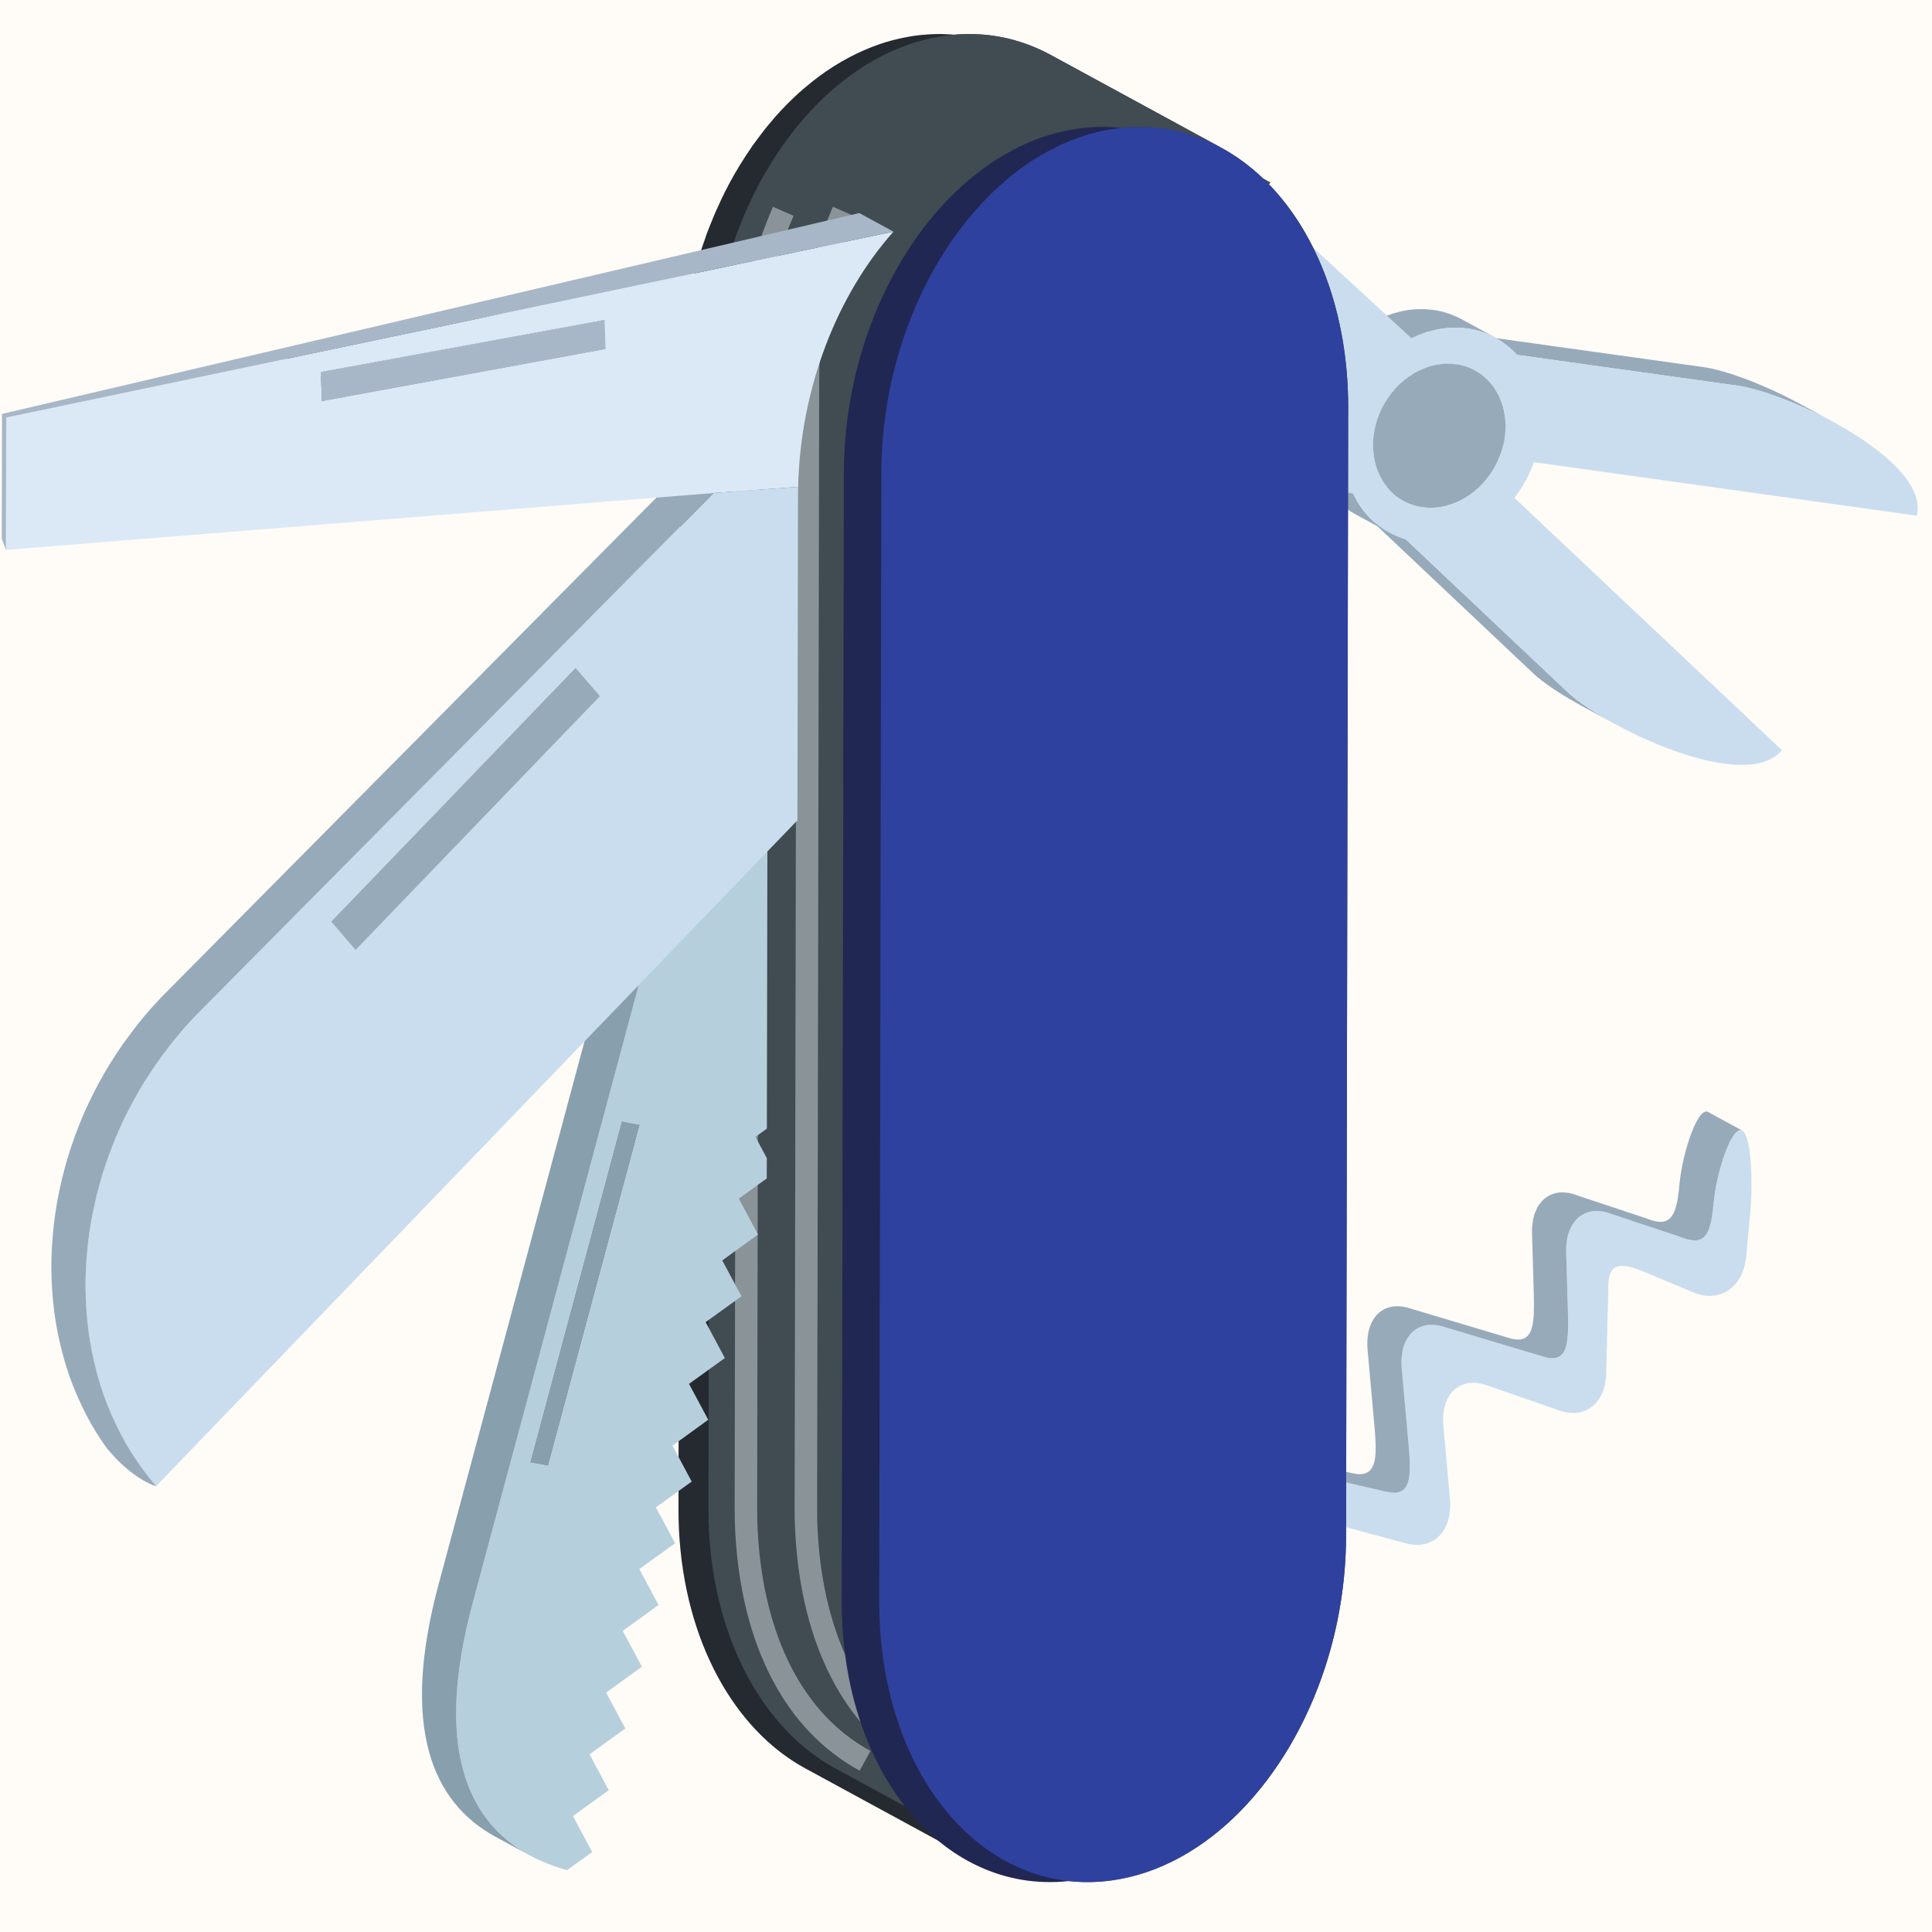 <svg xmlns="http://www.w3.org/2000/svg" xmlns:xlink="http://www.w3.org/1999/xlink" width="400" zoomAndPan="magnify" viewBox="0 0 300 300" height="400" preserveAspectRatio="xMidYMid meet" version="1.0"><defs><clipPath id="id1"><path d="M 110 5.25 L 210 5.25 L 210 293 L 110 293 Z M 110 5.25 " clip-rule="nonzero"/></clipPath><clipPath id="id2"><path d="M 105 5.25 L 193 5.25 L 193 290 L 105 290 Z M 105 5.25 " clip-rule="nonzero"/></clipPath><clipPath id="id3"><path d="M 110 5.25 L 198 5.25 L 198 290 L 110 290 Z M 110 5.25 " clip-rule="nonzero"/></clipPath></defs><rect x="-30" width="360" fill="rgb(100%, 98.43%, 96.469%)" y="-30" height="360" fill-opacity="1"/><rect x="-30" width="360" fill="rgb(100%, 100%, 100%)" y="-30" height="360" fill-opacity="1"/><rect x="-30" width="360" fill="rgb(100%, 98.43%, 96.469%)" y="-30" height="360" fill-opacity="1"/><path fill="rgb(59.219%, 66.669%, 72.939%)" d="M 223.492 56.562 C 224.352 56.441 225.219 56.438 226.09 56.562 C 231.586 57.32 234.875 62.91 233.438 69.043 C 232.23 74.211 228.055 78.105 223.48 78.746 C 222.629 78.867 221.758 78.875 220.887 78.754 C 215.391 77.988 212.105 72.395 213.543 66.258 C 214.754 61.102 218.93 57.203 223.492 56.562 " fill-opacity="1" fill-rule="nonzero"/><path fill="rgb(59.219%, 66.669%, 72.939%)" d="M 226.062 56.559 C 226.199 56.715 226.34 56.855 226.461 57.016 C 226.492 57.055 226.52 57.086 226.547 57.121 C 226.805 57.473 227.031 57.844 227.234 58.23 C 227.27 58.293 227.301 58.344 227.332 58.402 C 227.527 58.785 227.695 59.191 227.844 59.605 C 227.867 59.676 227.895 59.742 227.918 59.812 C 228.059 60.23 228.168 60.664 228.258 61.109 C 228.27 61.18 228.281 61.254 228.293 61.328 C 228.375 61.777 228.43 62.242 228.453 62.715 C 228.457 62.785 228.457 62.848 228.457 62.918 C 228.473 63.406 228.465 63.902 228.418 64.41 C 228.414 64.457 228.406 64.5 228.398 64.543 C 228.348 65.078 228.262 65.613 228.133 66.16 C 228.023 66.637 227.879 67.098 227.715 67.555 C 227.688 67.637 227.656 67.727 227.625 67.812 C 227.43 68.332 227.203 68.832 226.949 69.316 C 226.906 69.387 226.871 69.465 226.832 69.535 C 226.609 69.938 226.371 70.328 226.113 70.699 C 226.062 70.773 226.008 70.848 225.957 70.918 C 225.73 71.234 225.488 71.539 225.234 71.832 C 225.191 71.883 225.156 71.934 225.113 71.98 C 224.82 72.309 224.512 72.613 224.195 72.906 C 224.129 72.965 224.066 73.02 224.004 73.074 C 223.648 73.387 223.285 73.684 222.902 73.949 C 222.809 74.012 222.715 74.074 222.625 74.133 C 222.465 74.242 222.301 74.344 222.137 74.441 C 222.023 74.504 221.91 74.57 221.797 74.629 C 221.637 74.719 221.48 74.801 221.32 74.883 C 221.234 74.922 221.141 74.961 221.047 75.008 C 220.629 75.199 220.195 75.367 219.758 75.504 C 219.703 75.52 219.641 75.531 219.586 75.551 C 219.121 75.684 218.652 75.797 218.18 75.859 C 217.32 75.98 216.453 75.988 215.586 75.867 C 215.582 75.867 215.582 75.867 215.582 75.867 C 213.539 73.5 212.668 69.98 213.543 66.258 C 213.656 65.781 213.801 65.316 213.965 64.859 C 213.988 64.781 214.016 64.703 214.043 64.625 C 214.238 64.102 214.473 63.598 214.73 63.109 C 214.766 63.035 214.801 62.965 214.84 62.895 C 215.062 62.488 215.301 62.094 215.562 61.723 C 215.609 61.652 215.66 61.586 215.711 61.52 C 215.941 61.199 216.184 60.887 216.445 60.59 C 216.484 60.539 216.52 60.492 216.562 60.445 C 216.852 60.121 217.156 59.816 217.477 59.523 C 217.543 59.461 217.609 59.402 217.68 59.344 C 218.031 59.035 218.391 58.742 218.77 58.48 C 218.871 58.41 218.973 58.344 219.078 58.277 C 219.23 58.176 219.379 58.074 219.535 57.984 C 219.652 57.914 219.77 57.852 219.891 57.789 C 220.043 57.703 220.195 57.625 220.352 57.547 C 220.445 57.5 220.539 57.457 220.633 57.414 C 221.051 57.227 221.48 57.055 221.918 56.922 C 221.973 56.902 222.027 56.891 222.086 56.875 C 222.547 56.738 223.02 56.629 223.492 56.562 C 224.34 56.445 225.203 56.441 226.062 56.559 Z M 272.621 60.504 C 272.734 60.535 272.848 60.562 272.965 60.602 C 273.457 60.742 273.965 60.898 274.496 61.074 C 274.59 61.105 274.691 61.141 274.785 61.172 C 275.254 61.332 275.734 61.508 276.227 61.688 C 276.359 61.734 276.492 61.785 276.629 61.836 C 277.195 62.051 277.777 62.281 278.363 62.527 C 278.484 62.574 278.605 62.629 278.727 62.68 C 279.234 62.895 279.75 63.121 280.273 63.355 C 280.41 63.418 280.555 63.48 280.691 63.547 C 281.277 63.812 281.863 64.094 282.453 64.387 C 283.172 64.738 283.891 65.113 284.602 65.496 C 284.652 65.527 284.699 65.551 284.75 65.574 C 284.746 65.57 284.738 65.566 284.73 65.562 C 284.738 65.566 284.746 65.57 284.754 65.574 L 279.445 62.688 C 278.688 62.277 277.922 61.883 277.152 61.504 C 277.105 61.477 277.055 61.449 277.012 61.426 C 276.469 61.16 275.926 60.91 275.387 60.66 C 275.246 60.598 275.109 60.531 274.973 60.473 C 274.449 60.234 273.934 60.012 273.422 59.797 C 273.301 59.742 273.18 59.691 273.062 59.645 C 272.469 59.398 271.895 59.164 271.324 58.949 C 271.188 58.898 271.055 58.852 270.922 58.801 C 270.43 58.621 269.953 58.449 269.48 58.289 C 269.383 58.258 269.289 58.219 269.195 58.188 C 268.664 58.012 268.148 57.855 267.66 57.711 C 267.543 57.68 267.434 57.652 267.316 57.617 C 267.148 57.57 266.977 57.52 266.816 57.48 C 266.613 57.422 266.426 57.387 266.23 57.34 C 266.09 57.305 265.941 57.27 265.805 57.238 C 265.359 57.141 264.938 57.062 264.555 57.008 L 230.301 52.227 C 233.434 55.691 234.586 60.645 233.754 65.562 C 233.738 65.281 233.715 65.008 233.68 64.73 C 233.676 64.688 233.672 64.641 233.668 64.598 C 233.625 64.273 233.562 63.965 233.492 63.656 C 233.473 63.562 233.441 63.465 233.418 63.371 C 233.363 63.16 233.305 62.953 233.238 62.75 C 233.203 62.641 233.168 62.531 233.125 62.426 C 233.055 62.23 232.98 62.043 232.902 61.859 C 232.859 61.762 232.816 61.664 232.77 61.562 C 232.664 61.348 232.559 61.137 232.441 60.93 C 232.414 60.883 232.395 60.832 232.363 60.785 C 232.359 60.781 232.355 60.773 232.352 60.77 C 232.062 60.277 231.727 59.816 231.355 59.391 C 231.344 59.379 231.34 59.367 231.332 59.359 C 231.293 59.316 231.25 59.281 231.215 59.242 C 231.051 59.062 230.875 58.891 230.695 58.723 C 230.621 58.656 230.555 58.594 230.477 58.527 C 230.285 58.363 230.086 58.207 229.875 58.055 C 229.836 58.027 229.801 57.996 229.762 57.969 C 229.754 57.965 229.746 57.961 229.738 57.957 C 229.746 57.961 229.754 57.965 229.762 57.969 C 229.75 57.961 229.738 57.953 229.719 57.945 C 229.496 57.793 229.262 57.648 229.023 57.516 L 223.723 54.629 C 223.617 54.574 223.512 54.52 223.41 54.469 C 223.355 54.445 223.297 54.426 223.246 54.398 C 223.098 54.328 222.953 54.27 222.805 54.207 C 222.695 54.168 222.59 54.125 222.484 54.09 C 222.332 54.035 222.18 53.988 222.02 53.945 C 221.941 53.922 221.871 53.891 221.789 53.871 C 221.758 53.863 221.727 53.859 221.695 53.852 C 221.398 53.781 221.098 53.715 220.789 53.676 C 219.918 53.551 219.047 53.555 218.188 53.676 C 217.73 53.738 217.281 53.848 216.836 53.977 C 217.016 53.844 217.199 53.699 217.387 53.578 C 217.508 53.5 217.629 53.422 217.75 53.348 C 218.223 53.051 218.703 52.773 219.188 52.535 C 219.449 52.402 219.719 52.289 219.988 52.176 C 220.156 52.105 220.316 52.027 220.488 51.961 C 220.715 51.871 220.949 51.793 221.18 51.715 C 221.336 51.66 221.492 51.602 221.652 51.551 C 221.914 51.473 222.184 51.402 222.445 51.336 C 222.574 51.305 222.699 51.266 222.828 51.238 C 223.219 51.152 223.617 51.074 224.016 51.023 C 224.426 50.965 224.836 50.926 225.25 50.906 C 225.375 50.898 225.5 50.898 225.625 50.895 C 225.918 50.887 226.207 50.887 226.5 50.898 C 226.633 50.902 226.77 50.906 226.906 50.918 C 227.207 50.938 227.508 50.969 227.801 51.008 C 227.914 51.023 228.023 51.035 228.133 51.051 C 228.531 51.117 228.926 51.195 229.32 51.293 C 229.391 51.312 229.465 51.34 229.535 51.359 C 229.84 51.445 230.145 51.535 230.445 51.645 C 230.57 51.688 230.699 51.742 230.824 51.789 C 231.07 51.887 231.316 51.992 231.551 52.105 C 231.777 52.211 232 52.309 232.215 52.43 C 232.207 52.426 232.199 52.422 232.191 52.418 C 232.199 52.422 232.207 52.426 232.219 52.43 L 226.91 49.543 C 226.758 49.461 226.605 49.379 226.453 49.309 C 226.391 49.277 226.32 49.25 226.258 49.223 C 226.008 49.109 225.766 49 225.512 48.898 C 225.387 48.855 225.27 48.805 225.145 48.758 C 224.832 48.648 224.52 48.551 224.195 48.461 C 224.145 48.449 224.098 48.43 224.051 48.414 C 224.039 48.414 224.031 48.414 224.023 48.41 C 223.629 48.309 223.23 48.23 222.824 48.164 C 222.719 48.145 222.613 48.137 222.508 48.121 C 222.207 48.086 221.906 48.055 221.602 48.035 C 221.465 48.023 221.332 48.02 221.195 48.012 C 220.906 48 220.613 48 220.32 48.008 C 220.195 48.012 220.07 48.012 219.945 48.023 C 219.535 48.043 219.121 48.078 218.707 48.133 C 218.312 48.191 217.918 48.266 217.523 48.355 C 217.398 48.383 217.277 48.418 217.156 48.449 C 216.887 48.516 216.617 48.586 216.344 48.668 C 216.195 48.715 216.043 48.77 215.891 48.824 C 215.656 48.902 215.418 48.984 215.18 49.078 C 215.012 49.145 214.852 49.215 214.688 49.289 C 214.52 49.359 214.352 49.426 214.184 49.504 C 214.082 49.547 213.984 49.598 213.887 49.648 C 213.398 49.891 212.922 50.164 212.445 50.461 C 212.324 50.539 212.203 50.613 212.086 50.695 C 211.957 50.773 211.832 50.852 211.707 50.934 C 211.379 51.164 211.051 51.406 210.73 51.66 C 210.699 51.684 210.668 51.715 210.637 51.742 C 210.379 51.953 210.117 52.168 209.859 52.398 C 209.766 52.48 209.676 52.586 209.582 52.68 C 209.289 52.953 209 53.25 208.715 53.555 C 208.578 53.695 208.434 53.824 208.301 53.973 C 208.152 54.141 208.008 54.312 207.863 54.484 C 207.539 54.879 207.234 55.281 206.945 55.691 C 206.941 55.699 206.938 55.703 206.934 55.707 C 206.676 56.078 206.438 56.449 206.207 56.828 C 206.137 56.945 206.07 57.062 206.004 57.184 C 205.898 57.367 205.785 57.547 205.684 57.734 C 205.645 57.812 205.613 57.887 205.574 57.965 C 205.465 58.172 205.359 58.383 205.262 58.594 C 205.156 58.812 205.051 59.039 204.957 59.262 C 204.859 59.473 204.773 59.688 204.691 59.902 C 204.641 60.039 204.574 60.172 204.527 60.309 C 204.492 60.402 204.461 60.504 204.43 60.602 C 204.371 60.766 204.316 60.93 204.266 61.098 C 204.184 61.359 204.102 61.621 204.027 61.891 C 203.984 62.047 203.941 62.207 203.902 62.363 C 203.832 62.652 203.77 62.941 203.715 63.227 C 203.684 63.363 203.652 63.5 203.629 63.637 C 203.551 64.062 203.488 64.488 203.445 64.91 C 203.109 68.008 203.562 71.074 204.797 73.734 C 205.52 75.301 206.52 76.719 207.789 77.922 C 208.609 78.684 209.496 79.324 210.434 79.836 C 211.574 80.457 212.723 81.078 213.867 81.703 L 238.078 104.555 C 239.539 105.93 242.07 107.66 245.121 109.34 C 245.254 109.418 245.375 109.488 245.508 109.562 C 247.277 110.523 249.047 111.484 250.816 112.445 C 247.59 110.695 244.906 108.875 243.387 107.441 L 218.309 83.77 L 213.566 81.195 C 213.41 81.059 213.246 80.945 213.094 80.801 C 211.824 79.602 210.824 78.18 210.098 76.621 C 209.195 74.68 208.715 72.516 208.648 70.277 C 209.445 72.281 210.84 73.918 212.66 74.91 L 213.109 75.156 C 213.387 75.309 213.707 75.48 214.027 75.656 L 217.965 77.797 C 217.98 77.805 217.996 77.816 218.012 77.824 C 218.016 77.824 218.023 77.824 218.023 77.828 C 218.098 77.867 218.18 77.906 218.254 77.949 L 218.277 77.957 C 218.598 78.117 218.938 78.25 219.281 78.363 C 219.363 78.391 219.441 78.414 219.523 78.438 C 219.648 78.477 219.766 78.52 219.898 78.559 C 220.219 78.641 220.551 78.707 220.887 78.754 C 221.105 78.781 221.32 78.805 221.539 78.816 C 221.512 78.809 221.488 78.801 221.465 78.789 C 221.488 78.801 221.512 78.809 221.539 78.816 C 221.684 78.828 221.828 78.82 221.973 78.824 C 222.09 78.824 222.207 78.832 222.32 78.828 C 222.707 78.824 223.098 78.801 223.48 78.746 C 223.961 78.68 224.438 78.57 224.906 78.434 C 225.055 78.391 225.199 78.328 225.348 78.277 C 225.664 78.168 225.98 78.051 226.289 77.918 C 226.352 77.887 226.414 77.871 226.473 77.844 C 226.707 77.73 226.934 77.613 227.164 77.484 C 227.207 77.461 227.25 77.438 227.297 77.414 C 227.594 77.246 227.879 77.066 228.152 76.875 C 228.199 76.848 228.234 76.809 228.273 76.777 C 228.324 76.742 228.379 76.719 228.43 76.684 C 228.418 76.684 228.406 76.684 228.395 76.688 C 228.406 76.684 228.418 76.684 228.43 76.684 C 228.75 76.445 229.062 76.184 229.363 75.918 C 229.375 75.906 229.391 75.895 229.406 75.883 C 229.461 75.836 229.504 75.785 229.551 75.734 C 229.816 75.492 230.074 75.234 230.312 74.965 C 230.359 74.918 230.41 74.879 230.453 74.828 C 230.504 74.766 230.551 74.699 230.605 74.633 C 230.809 74.395 231.008 74.145 231.195 73.883 C 231.25 73.809 231.316 73.742 231.371 73.664 C 231.395 73.629 231.414 73.59 231.441 73.551 C 231.703 73.168 231.957 72.766 232.18 72.352 C 232.184 72.336 232.191 72.328 232.195 72.316 C 232.219 72.285 232.23 72.25 232.246 72.219 C 232.484 71.766 232.695 71.293 232.883 70.805 C 232.91 70.734 232.945 70.672 232.969 70.602 C 232.992 70.551 233.004 70.496 233.023 70.441 C 233.168 70.027 233.301 69.598 233.406 69.16 L 238.191 71.766 C 240.309 65.852 239.449 59.367 235.602 55.109 L 269.859 59.891 C 270.242 59.949 270.664 60.027 271.113 60.125 C 271.242 60.156 271.391 60.191 271.535 60.223 C 271.887 60.309 272.242 60.395 272.621 60.504 " fill-opacity="1" fill-rule="nonzero"/><path fill="rgb(78.819%, 86.67%, 93.329%)" d="M 233.438 69.043 C 232.23 74.211 228.055 78.105 223.48 78.746 C 222.629 78.867 221.758 78.875 220.887 78.754 C 215.391 77.988 212.105 72.395 213.543 66.258 C 214.754 61.102 218.93 57.203 223.492 56.562 C 224.352 56.441 225.219 56.438 226.09 56.562 C 231.586 57.32 234.875 62.91 233.438 69.043 Z M 297.645 80.07 C 299.68 71.359 277.656 60.988 269.859 59.891 L 235.602 55.109 C 235.375 54.855 235.125 54.602 234.875 54.359 C 231.879 51.535 227.949 50.465 224.016 51.023 C 222.383 51.25 220.758 51.758 219.188 52.535 L 186.676 22.586 L 186.402 22.809 C 193.984 30.617 198.762 42.988 198.73 57.539 L 198.73 58.277 L 198.699 75.027 L 210.098 76.621 C 210.824 78.18 211.824 79.602 213.094 80.801 C 214.629 82.246 216.406 83.223 218.309 83.77 L 243.387 107.441 C 248.066 111.863 263.738 119.859 272.324 118.652 C 274.16 118.395 275.676 117.715 276.688 116.484 L 235.152 77.305 C 236.488 75.582 237.5 73.703 238.191 71.766 L 297.645 80.07 " fill-opacity="1" fill-rule="nonzero"/><path fill="rgb(78.819%, 86.67%, 93.329%)" d="M 270.176 175.48 C 270.25 175.473 270.328 175.477 270.398 175.496 C 271.965 175.941 272.211 183.68 271.766 188.48 L 271.145 195.105 C 270.824 198.547 268.844 200.809 266.238 201.168 C 265.203 201.316 264.078 201.164 262.918 200.676 L 256.316 197.902 C 254.297 197.055 252.637 196.414 251.492 196.582 C 250.305 196.746 249.66 197.758 249.734 200.254 L 249.414 212.734 C 249.516 216.453 247.676 218.973 244.984 219.355 C 244.113 219.473 243.16 219.375 242.152 219.02 L 230.828 215.09 C 229.832 214.746 228.898 214.641 228.07 214.758 C 225.441 215.129 223.789 217.668 224.125 221.422 L 225.148 232.754 C 225.504 236.68 223.664 239.438 220.801 239.84 C 220.055 239.945 219.242 239.891 218.379 239.66 L 208.074 236.887 C 207.176 236.641 206.305 236.59 205.488 236.707 C 202.484 237.125 200.199 239.805 199.961 243.613 L 199.816 246.191 C 199.562 250.676 198.242 254.109 196.801 254.312 C 196.684 254.328 196.566 254.324 196.449 254.297 C 195.977 254.184 195.551 253.723 195.195 253 C 197.25 246.656 198.395 239.777 198.406 232.703 L 198.414 229.137 C 198.973 228.859 199.57 228.676 200.203 228.586 C 201.016 228.469 201.883 228.52 202.773 228.758 L 215.023 231.582 C 215.766 231.785 216.375 231.84 216.871 231.77 C 219.18 231.445 219.094 228.41 218.727 224.336 L 217.66 212.43 C 217.324 208.672 218.977 206.125 221.609 205.758 C 222.438 205.641 223.367 205.742 224.359 206.082 L 239.277 210.547 C 240.152 210.852 240.852 210.949 241.41 210.875 C 243.484 210.582 243.578 207.797 243.473 203.91 L 243.195 194.355 C 243.098 190.77 244.773 188.426 247.27 188.078 C 248.203 187.945 249.25 188.094 250.371 188.559 L 260.984 192.09 C 262.031 192.527 262.848 192.684 263.492 192.594 C 265.383 192.324 265.801 189.969 266.121 186.531 C 266.535 182.141 268.625 175.703 270.176 175.48 " fill-opacity="1" fill-rule="nonzero"/><path fill="rgb(59.219%, 66.669%, 72.939%)" d="M 265.215 172.66 C 265.203 172.656 265.195 172.652 265.188 172.648 C 265.156 172.633 265.129 172.625 265.098 172.613 C 265.094 172.613 265.09 172.609 265.086 172.609 C 265.012 172.594 264.941 172.59 264.867 172.602 C 264.805 172.609 264.738 172.629 264.672 172.656 C 264.648 172.668 264.625 172.684 264.598 172.699 C 264.578 172.707 264.562 172.715 264.547 172.73 C 264.535 172.738 264.52 172.746 264.504 172.754 C 264.453 172.793 264.395 172.836 264.34 172.887 C 264.324 172.902 264.305 172.922 264.289 172.941 C 264.27 172.953 264.25 172.973 264.234 172.992 C 264.207 173.02 264.18 173.047 264.152 173.078 C 264.105 173.129 264.062 173.191 264.023 173.246 C 263.988 173.285 263.953 173.324 263.922 173.371 C 263.91 173.391 263.895 173.406 263.883 173.422 C 263.859 173.453 263.836 173.504 263.816 173.539 C 263.715 173.691 263.605 173.859 263.508 174.047 C 263.48 174.082 263.461 174.109 263.441 174.148 C 263.43 174.176 263.414 174.211 263.398 174.234 C 263.266 174.496 263.129 174.777 262.996 175.082 C 262.977 175.121 262.961 175.164 262.941 175.211 C 262.824 175.48 262.707 175.77 262.598 176.07 C 262.578 176.121 262.555 176.168 262.535 176.219 C 262.527 176.25 262.516 176.289 262.504 176.32 C 262.324 176.82 262.152 177.348 261.988 177.898 C 261.973 177.957 261.949 178.016 261.934 178.074 C 261.766 178.648 261.613 179.23 261.473 179.816 C 261.465 179.867 261.453 179.91 261.441 179.953 C 261.301 180.562 261.176 181.176 261.074 181.773 C 261.07 181.793 261.066 181.82 261.062 181.844 C 260.953 182.465 260.867 183.07 260.816 183.645 C 260.777 184.078 260.738 184.488 260.688 184.887 C 260.688 184.906 260.684 184.922 260.68 184.938 C 260.637 185.316 260.59 185.676 260.535 186.016 C 260.52 186.102 260.5 186.176 260.488 186.262 C 260.441 186.52 260.395 186.777 260.344 187.016 C 260.309 187.152 260.266 187.266 260.227 187.395 C 260.184 187.559 260.141 187.727 260.086 187.871 C 260 188.121 259.895 188.344 259.781 188.547 C 259.766 188.57 259.754 188.59 259.738 188.617 C 259.625 188.797 259.508 188.965 259.371 189.109 C 259.359 189.121 259.348 189.133 259.336 189.145 C 259.191 189.281 259.035 189.398 258.859 189.492 C 258.844 189.5 258.828 189.508 258.812 189.516 C 258.629 189.609 258.422 189.672 258.188 189.703 C 258.008 189.73 257.809 189.73 257.594 189.715 C 257.527 189.711 257.449 189.695 257.379 189.691 C 257.227 189.668 257.066 189.645 256.898 189.602 C 256.82 189.586 256.742 189.566 256.66 189.543 C 256.355 189.457 256.035 189.352 255.684 189.203 L 245.062 185.676 C 244.75 185.543 244.445 185.449 244.148 185.363 C 244.121 185.355 244.098 185.344 244.07 185.336 C 244.02 185.324 243.969 185.324 243.914 185.312 C 243.648 185.25 243.391 185.207 243.137 185.184 C 243.047 185.176 242.961 185.164 242.871 185.16 C 242.562 185.148 242.254 185.152 241.961 185.191 C 241.688 185.227 241.422 185.301 241.164 185.387 C 241.098 185.414 241.027 185.441 240.961 185.469 C 240.891 185.496 240.812 185.516 240.742 185.551 C 240.621 185.605 240.512 185.68 240.402 185.746 C 240.34 185.781 240.273 185.812 240.215 185.852 C 240.191 185.867 240.168 185.879 240.145 185.895 C 239.996 185.992 239.852 186.109 239.715 186.234 C 239.676 186.27 239.641 186.309 239.602 186.344 C 239.57 186.379 239.539 186.41 239.504 186.445 C 239.453 186.496 239.402 186.543 239.355 186.598 C 239.238 186.73 239.125 186.871 239.02 187.02 C 239.008 187.043 238.992 187.062 238.98 187.086 C 238.953 187.125 238.934 187.168 238.906 187.207 C 238.832 187.32 238.762 187.43 238.695 187.551 C 238.648 187.637 238.613 187.734 238.574 187.828 C 238.523 187.934 238.477 188.031 238.434 188.141 C 238.406 188.203 238.375 188.262 238.348 188.324 C 238.27 188.551 238.195 188.785 238.137 189.027 C 238.055 189.352 238 189.695 237.961 190.051 C 237.949 190.145 237.938 190.238 237.93 190.328 C 237.898 190.695 237.879 191.07 237.891 191.473 L 238.172 201.023 C 238.184 201.551 238.195 202.051 238.195 202.531 C 238.195 202.695 238.191 202.848 238.191 203.004 C 238.188 203.324 238.18 203.633 238.168 203.926 C 238.164 204.102 238.148 204.262 238.141 204.426 C 238.121 204.688 238.09 204.93 238.059 205.168 C 238.039 205.32 238.02 205.469 237.996 205.605 C 237.953 205.832 237.895 206.039 237.836 206.234 C 237.801 206.367 237.766 206.508 237.715 206.621 C 237.699 206.664 237.684 206.699 237.668 206.734 C 237.57 206.949 237.457 207.145 237.328 207.309 C 237.32 207.316 237.312 207.324 237.309 207.332 C 237.172 207.5 237.004 207.637 236.816 207.746 C 236.801 207.754 236.785 207.766 236.77 207.773 C 236.574 207.875 236.355 207.953 236.109 207.988 C 235.918 208.012 235.715 208.012 235.5 207.996 C 235.441 207.992 235.387 207.988 235.328 207.98 C 235.102 207.957 234.871 207.922 234.613 207.855 C 234.41 207.805 234.195 207.738 233.977 207.66 L 219.059 203.199 C 218.863 203.133 218.676 203.074 218.492 203.027 C 218.469 203.02 218.449 203.023 218.43 203.016 C 218.09 202.934 217.766 202.879 217.445 202.852 C 217.379 202.848 217.309 202.848 217.242 202.844 C 216.918 202.828 216.602 202.828 216.305 202.871 C 216.012 202.91 215.734 202.992 215.469 203.082 C 215.402 203.109 215.34 203.133 215.27 203.16 C 215.207 203.184 215.137 203.203 215.078 203.23 C 214.91 203.312 214.758 203.41 214.602 203.504 C 214.574 203.52 214.543 203.535 214.516 203.555 C 214.504 203.562 214.492 203.566 214.484 203.574 C 214.34 203.672 214.199 203.781 214.066 203.902 C 213.996 203.969 213.93 204.043 213.863 204.109 C 213.84 204.137 213.809 204.16 213.785 204.188 C 213.762 204.215 213.734 204.234 213.715 204.258 C 213.598 204.391 213.496 204.527 213.391 204.668 C 213.352 204.73 213.309 204.801 213.273 204.863 C 213.242 204.914 213.211 204.965 213.184 205.012 C 213.145 205.066 213.109 205.121 213.078 205.18 C 212.973 205.375 212.887 205.586 212.801 205.801 C 212.785 205.828 212.77 205.859 212.762 205.895 C 212.754 205.902 212.75 205.91 212.746 205.922 C 212.641 206.219 212.559 206.539 212.484 206.871 C 212.469 206.969 212.457 207.062 212.438 207.16 C 212.395 207.43 212.359 207.699 212.344 207.992 C 212.336 208.105 212.324 208.215 212.32 208.328 C 212.312 208.719 212.316 209.117 212.352 209.539 L 213.422 221.449 C 213.461 221.898 213.5 222.328 213.531 222.746 C 213.535 222.836 213.543 222.926 213.547 223.008 C 213.574 223.426 213.594 223.824 213.605 224.207 C 213.609 224.27 213.609 224.332 213.609 224.395 C 213.617 224.746 213.617 225.086 213.605 225.402 C 213.602 225.445 213.602 225.492 213.602 225.535 C 213.586 225.871 213.555 226.176 213.512 226.465 C 213.5 226.531 213.492 226.59 213.48 226.656 C 213.426 226.938 213.363 227.207 213.273 227.441 C 213.262 227.461 213.254 227.48 213.246 227.496 C 213.148 227.742 213.039 227.957 212.895 228.141 C 212.887 228.148 212.879 228.16 212.871 228.168 C 212.727 228.352 212.555 228.504 212.348 228.617 C 212.332 228.625 212.316 228.637 212.301 228.648 C 212.09 228.762 211.848 228.848 211.566 228.883 C 211.324 228.918 211.051 228.922 210.746 228.891 C 210.656 228.883 210.547 228.852 210.449 228.84 C 210.219 228.805 209.984 228.766 209.719 228.699 L 197.473 225.875 C 197.453 225.871 197.438 225.863 197.422 225.859 C 197.305 225.828 197.184 225.809 197.074 225.785 C 196.977 225.766 196.883 225.742 196.789 225.727 C 196.652 225.707 196.516 225.691 196.379 225.68 C 196.305 225.672 196.223 225.656 196.145 225.652 C 195.996 225.645 195.848 225.645 195.703 225.645 C 195.637 225.648 195.574 225.641 195.512 225.645 C 195.301 225.652 195.098 225.668 194.898 225.695 C 194.59 225.742 194.297 225.809 194.008 225.898 C 193.906 225.93 193.816 225.973 193.719 226.004 C 193.555 226.07 193.383 226.121 193.223 226.199 C 193.188 226.215 193.148 226.234 193.109 226.25 L 193.105 229.816 C 193.09 236.891 191.945 243.77 189.887 250.113 C 190.176 250.695 190.504 251.109 190.871 251.305 C 192.641 252.27 194.406 253.227 196.176 254.191 C 195.812 253.992 195.477 253.578 195.195 253 C 197.25 246.656 198.395 239.777 198.406 232.703 L 198.414 229.137 C 198.617 229.035 198.836 228.961 199.047 228.883 C 199.133 228.852 199.219 228.812 199.305 228.781 C 199.598 228.695 199.895 228.625 200.203 228.586 C 200.402 228.555 200.605 228.539 200.816 228.531 C 200.875 228.527 200.941 228.535 201.004 228.535 C 201.148 228.531 201.297 228.531 201.449 228.539 C 201.523 228.543 201.605 228.559 201.68 228.566 C 201.816 228.578 201.953 228.59 202.094 228.609 C 202.188 228.625 202.277 228.652 202.375 228.672 C 202.508 228.699 202.645 228.723 202.773 228.758 L 215.023 231.582 C 215.047 231.586 215.066 231.594 215.086 231.602 C 215.293 231.652 215.469 231.672 215.656 231.703 C 215.785 231.723 215.934 231.766 216.055 231.777 C 216.355 231.805 216.629 231.805 216.871 231.77 C 217.109 231.73 217.32 231.672 217.512 231.582 C 217.543 231.57 217.57 231.547 217.602 231.531 C 217.617 231.523 217.637 231.512 217.656 231.5 C 217.695 231.48 217.738 231.461 217.777 231.43 C 217.84 231.387 217.902 231.34 217.957 231.289 C 218.016 231.238 218.066 231.184 218.117 231.129 C 218.137 231.105 218.156 231.078 218.176 231.055 C 218.184 231.047 218.191 231.035 218.199 231.027 C 218.219 231 218.242 230.973 218.262 230.938 C 218.32 230.863 218.371 230.777 218.414 230.695 C 218.469 230.598 218.508 230.488 218.547 230.387 C 218.555 230.367 218.566 230.344 218.574 230.324 C 218.582 230.312 218.59 230.305 218.594 230.293 C 218.672 230.066 218.73 229.812 218.781 229.539 C 218.793 229.48 218.805 229.414 218.812 229.352 C 218.855 229.059 218.895 228.754 218.91 228.426 C 218.91 228.379 218.91 228.324 218.914 228.277 C 218.926 227.965 218.926 227.637 218.918 227.293 C 218.918 227.223 218.918 227.156 218.914 227.082 C 218.902 226.707 218.879 226.312 218.852 225.906 C 218.848 225.809 218.84 225.715 218.832 225.613 C 218.801 225.199 218.77 224.777 218.727 224.336 L 217.66 212.43 C 217.621 212.004 217.613 211.602 217.625 211.211 C 217.629 211.098 217.641 210.988 217.645 210.875 C 217.668 210.59 217.695 210.312 217.742 210.043 C 217.758 209.949 217.77 209.852 217.789 209.758 C 217.863 209.41 217.949 209.082 218.062 208.773 C 218.074 208.746 218.086 208.719 218.098 208.691 C 218.211 208.41 218.34 208.141 218.488 207.898 C 218.516 207.848 218.543 207.797 218.57 207.754 C 218.727 207.504 218.902 207.277 219.09 207.07 C 219.113 207.047 219.141 207.023 219.16 207 C 219.367 206.789 219.582 206.602 219.816 206.441 C 219.848 206.422 219.879 206.41 219.91 206.391 C 220.121 206.254 220.344 206.137 220.578 206.043 C 220.641 206.016 220.703 205.992 220.773 205.969 C 221.035 205.879 221.316 205.801 221.609 205.758 C 221.906 205.715 222.227 205.711 222.543 205.73 C 222.613 205.73 222.68 205.734 222.746 205.738 C 223.066 205.766 223.398 205.816 223.738 205.902 C 223.941 205.953 224.148 206.008 224.359 206.082 L 239.277 210.547 C 239.5 210.621 239.707 210.688 239.906 210.738 C 239.91 210.738 239.91 210.738 239.914 210.738 C 240.176 210.805 240.406 210.844 240.633 210.867 C 240.688 210.875 240.746 210.879 240.801 210.883 C 241.02 210.898 241.227 210.898 241.41 210.875 C 241.625 210.844 241.812 210.785 241.992 210.707 C 242.02 210.695 242.043 210.672 242.07 210.656 C 242.09 210.648 242.105 210.637 242.129 210.629 C 242.164 210.605 242.207 210.586 242.242 210.562 C 242.309 210.516 242.363 210.469 242.422 210.418 C 242.48 210.371 242.531 210.316 242.574 210.262 C 242.594 210.25 242.602 210.234 242.617 210.219 C 242.621 210.207 242.625 210.199 242.633 210.191 C 242.664 210.152 242.699 210.113 242.727 210.07 C 242.785 209.988 242.836 209.906 242.883 209.812 C 242.918 209.754 242.945 209.684 242.969 209.621 C 242.988 209.582 243.004 209.543 243.02 209.508 C 243.039 209.465 243.059 209.43 243.078 209.387 C 243.105 209.312 243.117 209.207 243.141 209.129 C 243.199 208.926 243.258 208.719 243.297 208.488 C 243.324 208.348 243.344 208.207 243.363 208.062 C 243.398 207.82 243.426 207.562 243.441 207.297 C 243.453 207.141 243.465 206.988 243.473 206.828 C 243.484 206.52 243.492 206.195 243.492 205.855 C 243.496 205.715 243.5 205.582 243.5 205.43 C 243.496 204.945 243.488 204.441 243.473 203.91 L 243.195 194.355 C 243.184 193.961 243.199 193.578 243.234 193.211 C 243.246 193.117 243.254 193.031 243.262 192.941 C 243.305 192.582 243.355 192.234 243.438 191.91 C 243.516 191.598 243.621 191.309 243.734 191.031 C 243.777 190.922 243.824 190.816 243.875 190.715 C 243.977 190.496 244.086 190.285 244.211 190.09 C 244.238 190.047 244.258 190.008 244.281 189.973 C 244.441 189.734 244.625 189.527 244.809 189.332 C 244.84 189.293 244.875 189.262 244.906 189.23 C 245.098 189.047 245.305 188.883 245.52 188.738 C 245.578 188.703 245.637 188.668 245.699 188.633 C 245.883 188.527 246.07 188.43 246.27 188.352 C 246.336 188.324 246.398 188.297 246.469 188.277 C 246.723 188.188 246.988 188.117 247.27 188.078 C 247.562 188.031 247.867 188.031 248.176 188.043 C 248.262 188.047 248.355 188.062 248.441 188.07 C 248.695 188.094 248.953 188.133 249.211 188.195 C 249.293 188.215 249.367 188.227 249.453 188.25 C 249.754 188.328 250.059 188.43 250.371 188.559 L 260.984 192.09 C 261.34 192.234 261.656 192.34 261.965 192.426 C 262 192.438 262.047 192.461 262.082 192.469 C 262.129 192.48 262.164 192.48 262.203 192.488 C 262.375 192.527 262.535 192.559 262.691 192.578 C 262.762 192.586 262.832 192.598 262.898 192.602 C 263.109 192.617 263.309 192.617 263.492 192.594 C 263.711 192.562 263.906 192.504 264.082 192.422 C 264.094 192.418 264.105 192.406 264.117 192.402 C 264.137 192.391 264.152 192.383 264.164 192.375 C 264.23 192.34 264.301 192.305 264.363 192.262 C 264.43 192.211 264.504 192.16 264.566 192.102 C 264.594 192.078 264.613 192.051 264.637 192.031 C 264.648 192.016 264.66 192.004 264.672 191.992 C 264.699 191.969 264.723 191.945 264.75 191.914 C 264.812 191.844 264.871 191.766 264.93 191.688 C 264.969 191.633 265.004 191.566 265.039 191.504 C 265.059 191.48 265.074 191.449 265.09 191.426 C 265.098 191.406 265.113 191.387 265.125 191.363 C 265.227 191.188 265.309 190.984 265.391 190.773 C 265.391 190.77 265.391 190.766 265.395 190.762 C 265.449 190.594 265.5 190.402 265.555 190.211 C 265.582 190.109 265.617 190.012 265.645 189.898 C 265.711 189.629 265.766 189.328 265.812 189.02 C 265.82 188.977 265.832 188.941 265.84 188.902 C 265.953 188.191 266.039 187.395 266.121 186.531 C 266.176 185.957 266.258 185.352 266.363 184.73 C 266.367 184.707 266.375 184.684 266.379 184.656 C 266.48 184.059 266.605 183.449 266.742 182.84 C 266.754 182.797 266.77 182.746 266.781 182.703 C 266.918 182.113 267.074 181.527 267.238 180.961 C 267.254 180.902 267.273 180.848 267.289 180.789 C 267.453 180.238 267.629 179.703 267.809 179.199 C 267.836 179.121 267.871 179.043 267.895 178.969 C 268.012 178.66 268.129 178.363 268.25 178.082 C 268.266 178.047 268.281 178.008 268.297 177.969 C 268.43 177.66 268.566 177.383 268.703 177.121 C 268.738 177.055 268.773 176.996 268.805 176.938 C 268.91 176.742 269.02 176.57 269.125 176.41 C 269.156 176.359 269.191 176.309 269.223 176.262 C 269.262 176.207 269.301 176.164 269.336 176.113 C 269.406 176.031 269.473 175.945 269.535 175.883 C 269.555 175.859 269.574 175.844 269.59 175.824 C 269.68 175.738 269.77 175.668 269.852 175.609 C 269.871 175.602 269.887 175.594 269.902 175.586 C 269.988 175.535 270.082 175.496 270.176 175.48 C 270.25 175.473 270.328 175.477 270.398 175.496 C 270.438 175.512 270.48 175.527 270.52 175.547 C 268.746 174.586 266.98 173.625 265.215 172.66 " fill-opacity="1" fill-rule="nonzero"/><g clip-path="url(#id1)"><path fill="rgb(26.669%, 26.669%, 27.449%)" d="M 187.934 22.094 C 187.957 22.105 187.984 22.117 188.008 22.129 C 188.027 22.137 188.047 22.152 188.074 22.16 C 188.023 22.137 187.977 22.113 187.934 22.094 Z M 185.488 21.125 C 185.527 21.137 185.566 21.148 185.609 21.16 C 185.727 21.199 185.848 21.242 185.965 21.285 C 185.969 21.285 185.973 21.289 185.977 21.289 C 185.812 21.23 185.652 21.18 185.488 21.125 Z M 183.539 20.539 C 183.613 20.555 183.676 20.566 183.75 20.586 C 183.855 20.617 183.965 20.652 184.074 20.68 C 184.098 20.688 184.125 20.695 184.148 20.703 C 183.949 20.648 183.746 20.59 183.539 20.539 Z M 179.43 19.828 C 179.48 19.832 179.527 19.832 179.578 19.836 C 179.637 19.844 179.691 19.844 179.75 19.852 C 179.758 19.852 179.766 19.855 179.773 19.855 C 179.66 19.844 179.547 19.84 179.43 19.828 Z M 177.211 19.719 C 177.285 19.719 177.359 19.715 177.438 19.715 C 177.559 19.719 177.68 19.723 177.801 19.727 C 177.812 19.727 177.824 19.73 177.832 19.73 C 177.629 19.723 177.422 19.723 177.211 19.719 Z M 175.223 19.773 C 175.332 19.766 175.449 19.758 175.562 19.75 C 175.637 19.746 175.719 19.75 175.793 19.746 C 175.605 19.754 175.414 19.762 175.223 19.773 Z M 170.691 20.453 C 170.691 20.453 170.691 20.449 170.691 20.449 C 170.801 20.426 170.906 20.402 171.012 20.379 C 170.906 20.402 170.801 20.426 170.691 20.453 Z M 166.324 21.812 C 166.324 21.812 166.328 21.812 166.328 21.812 C 166.484 21.754 166.645 21.695 166.797 21.633 C 166.797 21.633 166.801 21.633 166.801 21.629 C 166.645 21.695 166.484 21.754 166.324 21.812 Z M 159.293 25.617 C 159.371 25.566 159.453 25.508 159.531 25.457 C 159.453 25.508 159.375 25.562 159.293 25.617 Z M 157.043 27.305 C 157.047 27.305 157.047 27.301 157.051 27.301 C 157.098 27.266 157.145 27.223 157.191 27.184 C 157.145 27.223 157.098 27.266 157.043 27.305 Z M 155.242 28.836 C 155.242 28.832 155.242 28.832 155.242 28.832 C 155.258 28.816 155.277 28.801 155.289 28.789 C 155.273 28.805 155.258 28.82 155.242 28.836 Z M 147.715 37.52 C 147.891 37.258 148.07 36.992 148.254 36.738 C 148.258 36.734 148.262 36.734 148.262 36.73 C 148.074 36.988 147.895 37.254 147.715 37.52 Z M 144.465 42.832 C 144.465 42.828 144.465 42.828 144.465 42.828 C 144.477 42.801 144.492 42.781 144.508 42.758 C 144.492 42.781 144.477 42.805 144.465 42.832 Z M 140.539 51.824 C 140.543 51.812 140.547 51.805 140.551 51.793 C 140.711 51.332 140.871 50.867 141.043 50.41 C 141.043 50.41 141.043 50.406 141.043 50.402 C 140.867 50.871 140.707 51.348 140.539 51.824 Z M 139.699 54.395 C 139.703 54.387 139.703 54.379 139.707 54.371 C 139.789 54.105 139.871 53.844 139.953 53.582 C 139.867 53.852 139.785 54.121 139.699 54.395 Z M 138.332 59.719 C 138.332 59.711 138.34 59.703 138.34 59.695 C 138.422 59.309 138.508 58.922 138.59 58.535 C 138.504 58.93 138.418 59.32 138.332 59.719 Z M 137.074 68.332 C 137.074 68.305 137.078 68.281 137.078 68.258 C 137.109 67.926 137.141 67.594 137.168 67.262 C 137.141 67.617 137.105 67.973 137.074 68.332 Z M 136.867 72.062 C 136.891 71.109 136.934 70.164 136.996 69.223 C 136.996 69.223 136.996 69.219 137 69.219 C 136.934 70.16 136.891 71.109 136.867 72.062 Z M 197.004 28.578 L 197.285 28.359 L 196.152 27.742 C 194.09 25.766 191.836 24.113 189.43 22.832 C 189.508 22.875 189.586 22.906 189.668 22.953 C 180.828 18.145 171.992 13.336 163.148 8.527 C 162.816 8.344 162.477 8.168 162.137 8.004 C 161.922 7.898 161.699 7.801 161.484 7.699 C 161.367 7.648 161.254 7.594 161.141 7.543 C 160.578 7.297 160.012 7.062 159.441 6.855 C 159.324 6.816 159.211 6.777 159.102 6.738 C 158.582 6.562 158.059 6.395 157.527 6.246 C 157.434 6.223 157.336 6.188 157.242 6.164 C 157.18 6.148 157.125 6.129 157.07 6.113 C 156.535 5.977 155.988 5.859 155.449 5.758 C 155.328 5.734 155.203 5.711 155.086 5.688 C 154.473 5.582 153.848 5.484 153.223 5.422 C 153.176 5.418 153.133 5.418 153.09 5.41 C 152.488 5.352 151.879 5.316 151.27 5.301 C 151.152 5.297 151.043 5.293 150.926 5.289 C 150.301 5.281 149.672 5.293 149.035 5.328 C 148.91 5.336 148.781 5.344 148.652 5.352 C 147.996 5.395 147.336 5.457 146.664 5.551 C 145.996 5.645 145.332 5.773 144.668 5.914 C 144.504 5.949 144.336 5.984 144.172 6.023 C 143.52 6.176 142.875 6.336 142.234 6.535 C 142.227 6.539 142.219 6.539 142.211 6.539 C 141.559 6.738 140.918 6.961 140.285 7.207 C 140.125 7.262 139.965 7.328 139.809 7.391 C 138.324 7.977 136.879 8.68 135.469 9.488 C 135.406 9.523 135.336 9.555 135.277 9.594 C 134.508 10.039 133.754 10.523 133.008 11.031 C 132.949 11.074 132.887 11.105 132.828 11.145 C 132.789 11.176 132.746 11.207 132.707 11.234 C 132.098 11.664 131.492 12.109 130.902 12.578 C 130.777 12.672 130.652 12.777 130.527 12.879 C 129.949 13.34 129.383 13.82 128.82 14.316 C 128.797 14.34 128.77 14.363 128.742 14.387 C 128.734 14.395 128.723 14.406 128.715 14.41 C 128.168 14.906 127.633 15.422 127.105 15.945 C 126.973 16.078 126.84 16.211 126.707 16.344 C 126.184 16.887 125.66 17.434 125.148 18.004 C 125.109 18.051 125.074 18.094 125.035 18.141 C 124.898 18.293 124.773 18.457 124.641 18.609 C 124.211 19.109 123.789 19.609 123.371 20.129 C 123.172 20.387 122.973 20.652 122.773 20.918 C 122.422 21.379 122.074 21.844 121.73 22.32 C 121.648 22.43 121.562 22.539 121.484 22.652 C 121.375 22.805 121.277 22.969 121.176 23.121 C 120.762 23.723 120.359 24.332 119.973 24.953 C 119.809 25.211 119.645 25.469 119.484 25.73 C 118.965 26.578 118.469 27.438 117.988 28.32 C 117.98 28.34 117.969 28.363 117.961 28.379 C 117.957 28.383 117.957 28.383 117.953 28.391 C 117.914 28.465 117.871 28.551 117.828 28.625 C 117.492 29.262 117.164 29.906 116.848 30.559 C 116.73 30.801 116.617 31.043 116.508 31.289 C 116.266 31.793 116.039 32.297 115.809 32.809 C 115.691 33.086 115.574 33.363 115.457 33.641 C 115.242 34.145 115.039 34.652 114.84 35.168 C 114.73 35.438 114.621 35.707 114.523 35.984 C 114.473 36.113 114.422 36.238 114.375 36.367 C 114.254 36.695 114.145 37.035 114.031 37.367 C 113.891 37.762 113.75 38.156 113.617 38.555 C 113.473 39.008 113.336 39.465 113.195 39.926 C 113.07 40.336 112.945 40.738 112.832 41.148 C 112.699 41.613 112.578 42.086 112.457 42.555 C 112.352 42.965 112.242 43.379 112.141 43.789 C 112.031 44.27 111.93 44.754 111.824 45.246 C 111.734 45.656 111.641 46.066 111.562 46.484 C 111.465 46.984 111.383 47.488 111.297 47.992 C 111.223 48.402 111.148 48.809 111.09 49.215 C 111.004 49.75 110.945 50.285 110.875 50.824 C 110.824 51.211 110.77 51.602 110.723 51.992 C 110.66 52.594 110.613 53.199 110.562 53.809 C 110.535 54.137 110.5 54.465 110.48 54.797 C 110.414 55.734 110.371 56.68 110.352 57.633 C 110.34 58.113 110.332 58.594 110.332 59.07 L 110.234 109.414 L 110.148 157.293 L 110.137 161.867 L 110.133 165.027 L 110.008 234.234 C 110.004 235.406 110.031 236.57 110.09 237.715 C 110.984 254.898 118.699 268.605 129.676 274.582 C 138.516 279.391 147.355 284.199 156.195 289.004 C 156.105 288.957 156.02 288.895 155.93 288.844 C 160.934 291.641 166.629 292.832 172.68 291.98 C 187.402 289.914 200.094 276.406 205.801 258.77 C 207.855 252.426 209.004 245.551 209.016 238.473 L 209.023 234.906 L 209.312 80.797 L 209.34 64.047 L 209.344 63.309 C 209.367 48.762 204.59 36.387 197.004 28.578 " fill-opacity="1" fill-rule="nonzero"/></g><g clip-path="url(#id2)"><path fill="rgb(14.51%, 16.469%, 18.819%)" d="M 177.805 20.297 C 178.238 20.383 178.672 20.477 179.094 20.586 C 179.199 20.617 179.312 20.652 179.422 20.68 C 179.938 20.824 180.445 20.984 180.953 21.16 C 181.07 21.199 181.191 21.242 181.312 21.285 C 181.883 21.492 182.441 21.719 183 21.965 C 183.121 22.02 183.234 22.074 183.352 22.129 C 183.914 22.387 184.469 22.656 185.012 22.953 C 176.176 18.145 167.336 13.336 158.496 8.527 C 158.16 8.344 157.824 8.168 157.484 8.004 C 157.27 7.898 157.047 7.801 156.828 7.699 C 156.711 7.648 156.598 7.594 156.484 7.543 C 155.926 7.297 155.359 7.062 154.785 6.855 C 154.672 6.816 154.559 6.777 154.449 6.738 C 153.926 6.562 153.406 6.395 152.875 6.246 C 152.781 6.223 152.68 6.188 152.582 6.164 C 152.527 6.148 152.473 6.129 152.414 6.113 C 151.879 5.977 151.336 5.859 150.793 5.758 C 150.672 5.734 150.547 5.711 150.434 5.688 C 149.816 5.582 149.195 5.484 148.566 5.422 C 148.52 5.418 148.477 5.418 148.434 5.41 C 147.832 5.352 147.223 5.316 146.613 5.301 C 146.496 5.297 146.387 5.293 146.273 5.289 C 145.648 5.281 145.016 5.293 144.383 5.328 C 144.254 5.336 144.129 5.344 144 5.352 C 143.344 5.395 142.68 5.457 142.012 5.551 C 141.344 5.645 140.68 5.773 140.016 5.914 C 139.848 5.949 139.684 5.984 139.516 6.023 C 138.867 6.176 138.219 6.336 137.578 6.535 C 137.57 6.539 137.566 6.539 137.555 6.539 C 136.906 6.738 136.266 6.961 135.629 7.207 C 135.469 7.262 135.312 7.328 135.152 7.391 C 133.672 7.977 132.223 8.68 130.812 9.488 C 130.75 9.523 130.684 9.555 130.621 9.594 C 129.855 10.039 129.098 10.523 128.355 11.031 C 128.297 11.074 128.23 11.105 128.172 11.145 C 128.133 11.176 128.094 11.207 128.055 11.234 C 127.441 11.664 126.84 12.109 126.246 12.578 C 126.125 12.672 125.996 12.777 125.875 12.879 C 125.293 13.34 124.727 13.82 124.168 14.316 C 124.141 14.34 124.113 14.363 124.086 14.387 C 124.074 14.395 124.07 14.406 124.059 14.41 C 123.516 14.906 122.977 15.422 122.449 15.945 C 122.316 16.078 122.188 16.211 122.055 16.344 C 121.527 16.887 121.008 17.434 120.496 18.004 C 120.457 18.051 120.418 18.094 120.379 18.141 C 120.246 18.293 120.117 18.457 119.984 18.609 C 119.555 19.109 119.133 19.609 118.719 20.129 C 118.516 20.387 118.316 20.652 118.117 20.918 C 117.766 21.379 117.414 21.844 117.074 22.32 C 116.996 22.43 116.906 22.539 116.828 22.652 C 116.723 22.805 116.625 22.969 116.523 23.121 C 116.109 23.723 115.707 24.332 115.316 24.953 C 115.152 25.211 114.988 25.469 114.828 25.73 C 114.312 26.578 113.812 27.438 113.336 28.32 C 113.324 28.34 113.316 28.363 113.305 28.379 C 113.305 28.383 113.301 28.383 113.301 28.391 C 113.258 28.465 113.219 28.551 113.176 28.625 C 112.84 29.262 112.512 29.906 112.195 30.559 C 112.078 30.801 111.965 31.043 111.852 31.289 C 111.613 31.793 111.383 32.297 111.156 32.809 C 111.035 33.086 110.922 33.363 110.801 33.641 C 110.586 34.145 110.383 34.652 110.184 35.168 C 110.078 35.438 109.969 35.707 109.867 35.984 C 109.816 36.113 109.766 36.238 109.719 36.367 C 109.598 36.695 109.492 37.035 109.379 37.367 C 109.238 37.762 109.098 38.156 108.965 38.555 C 108.816 39.008 108.68 39.465 108.539 39.926 C 108.418 40.336 108.293 40.738 108.176 41.148 C 108.047 41.613 107.926 42.086 107.805 42.555 C 107.699 42.965 107.586 43.379 107.488 43.789 C 107.375 44.27 107.273 44.754 107.168 45.246 C 107.082 45.656 106.988 46.066 106.906 46.484 C 106.809 46.984 106.727 47.488 106.641 47.992 C 106.57 48.402 106.496 48.809 106.434 49.215 C 106.352 49.75 106.289 50.285 106.219 50.824 C 106.172 51.211 106.117 51.602 106.07 51.992 C 106.004 52.594 105.961 53.199 105.91 53.809 C 105.883 54.137 105.848 54.465 105.824 54.797 C 105.762 55.734 105.719 56.68 105.695 57.633 C 105.688 58.113 105.68 58.594 105.676 59.07 L 105.582 109.414 L 105.496 157.293 L 105.484 161.867 L 105.477 165.027 L 105.352 234.234 C 105.352 235.406 105.379 236.57 105.438 237.715 C 106.332 254.898 114.043 268.605 125.023 274.582 C 133.863 279.391 142.703 284.199 151.543 289.004 C 139.828 282.633 131.836 267.461 131.871 248.66 L 132 179.449 L 132.008 176.297 L 132.016 171.719 L 132.102 123.84 L 132.199 73.5 C 132.199 73.016 132.203 72.539 132.215 72.062 C 132.238 71.109 132.281 70.164 132.344 69.223 C 132.367 68.898 132.398 68.578 132.426 68.258 C 132.477 67.641 132.523 67.023 132.59 66.414 C 132.633 66.039 132.688 65.66 132.734 65.285 C 132.805 64.734 132.871 64.188 132.953 63.637 C 133.012 63.242 133.09 62.848 133.156 62.457 C 133.242 61.938 133.328 61.418 133.43 60.906 C 133.504 60.5 133.598 60.098 133.684 59.695 C 133.789 59.203 133.895 58.703 134.012 58.211 C 134.105 57.809 134.215 57.402 134.32 57.004 C 134.441 56.523 134.562 56.043 134.695 55.566 C 134.812 55.168 134.938 54.766 135.055 54.371 C 135.195 53.906 135.336 53.441 135.484 52.984 C 135.617 52.582 135.758 52.188 135.895 51.793 C 136.059 51.332 136.219 50.867 136.387 50.41 C 136.492 50.137 136.598 49.859 136.707 49.59 C 136.902 49.078 137.109 48.57 137.32 48.074 C 137.438 47.789 137.555 47.508 137.68 47.23 C 137.906 46.719 138.133 46.215 138.371 45.715 C 138.484 45.473 138.594 45.23 138.711 44.988 C 139.043 44.301 139.387 43.625 139.746 42.957 C 139.77 42.918 139.789 42.867 139.812 42.828 C 139.836 42.781 139.863 42.73 139.895 42.688 C 140.359 41.828 140.848 40.984 141.348 40.16 C 141.508 39.895 141.676 39.633 141.84 39.375 C 142.227 38.758 142.625 38.152 143.035 37.559 C 143.223 37.281 143.406 37.008 143.598 36.738 C 143.941 36.262 144.289 35.801 144.641 35.34 C 144.836 35.078 145.031 34.816 145.234 34.562 C 145.668 34.016 146.113 33.488 146.566 32.965 C 146.719 32.789 146.863 32.605 147.02 32.43 C 147.527 31.855 148.055 31.305 148.586 30.762 C 148.707 30.633 148.832 30.504 148.961 30.383 C 149.496 29.848 150.035 29.328 150.59 28.832 C 150.617 28.805 150.641 28.785 150.668 28.762 C 151.234 28.254 151.816 27.77 152.395 27.301 C 152.52 27.199 152.641 27.098 152.766 27.004 C 153.359 26.539 153.961 26.09 154.57 25.664 C 154.676 25.594 154.777 25.523 154.875 25.457 C 155.621 24.949 156.371 24.465 157.141 24.023 C 157.203 23.98 157.27 23.949 157.336 23.91 C 158.141 23.449 158.957 23.016 159.789 22.625 C 160.41 22.332 161.043 22.066 161.676 21.812 C 161.832 21.754 161.988 21.695 162.145 21.633 C 162.781 21.395 163.426 21.164 164.082 20.965 C 164.082 20.965 164.086 20.965 164.086 20.965 C 164.73 20.77 165.383 20.602 166.039 20.449 C 166.203 20.41 166.367 20.375 166.535 20.34 C 167.199 20.199 167.863 20.07 168.531 19.98 C 169.195 19.883 169.855 19.82 170.508 19.777 C 170.641 19.77 170.773 19.758 170.906 19.75 C 171.539 19.719 172.164 19.707 172.781 19.715 C 172.906 19.719 173.023 19.723 173.148 19.727 C 173.746 19.746 174.34 19.777 174.926 19.836 C 174.98 19.844 175.035 19.844 175.094 19.852 C 175.648 19.906 176.195 19.992 176.738 20.086 L 192.352 28.578 L 192.629 28.359 L 177.805 20.297 " fill-opacity="1" fill-rule="nonzero"/></g><g clip-path="url(#id3)"><path fill="rgb(25.49%, 29.41%, 32.159%)" d="M 182.461 20.297 C 182.891 20.383 183.324 20.477 183.75 20.586 C 183.855 20.617 183.965 20.652 184.074 20.68 C 184.59 20.824 185.098 20.984 185.609 21.16 C 185.727 21.199 185.848 21.242 185.965 21.285 C 186.535 21.492 187.098 21.719 187.652 21.965 C 187.773 22.02 187.887 22.074 188.008 22.129 C 188.57 22.387 189.121 22.656 189.668 22.953 C 180.828 18.145 171.992 13.336 163.148 8.527 C 162.816 8.344 162.477 8.168 162.137 8.004 C 161.922 7.898 161.699 7.801 161.484 7.699 C 161.367 7.648 161.254 7.594 161.141 7.543 C 160.578 7.297 160.012 7.062 159.441 6.855 C 159.324 6.816 159.211 6.777 159.102 6.738 C 158.582 6.562 158.059 6.395 157.527 6.246 C 157.434 6.223 157.336 6.188 157.242 6.164 C 157.18 6.148 157.125 6.129 157.07 6.113 C 156.535 5.977 155.988 5.859 155.449 5.758 C 155.328 5.734 155.203 5.711 155.086 5.688 C 154.473 5.582 153.848 5.484 153.223 5.422 C 153.176 5.418 153.133 5.418 153.09 5.41 C 152.488 5.352 151.879 5.316 151.27 5.301 C 151.152 5.297 151.043 5.293 150.926 5.289 C 150.301 5.281 149.672 5.293 149.035 5.328 C 148.91 5.336 148.781 5.344 148.652 5.352 C 147.996 5.395 147.336 5.457 146.664 5.551 C 145.996 5.645 145.332 5.773 144.668 5.914 C 144.504 5.949 144.336 5.984 144.172 6.023 C 143.52 6.176 142.875 6.336 142.234 6.535 C 142.227 6.539 142.219 6.539 142.211 6.539 C 141.559 6.738 140.918 6.961 140.285 7.207 C 140.125 7.262 139.965 7.328 139.809 7.391 C 138.324 7.977 136.879 8.68 135.469 9.488 C 135.406 9.523 135.336 9.555 135.277 9.594 C 134.508 10.039 133.754 10.523 133.008 11.031 C 132.949 11.074 132.887 11.105 132.828 11.145 C 132.789 11.176 132.746 11.207 132.707 11.234 C 132.098 11.664 131.492 12.109 130.902 12.578 C 130.777 12.672 130.652 12.777 130.527 12.879 C 129.949 13.34 129.383 13.82 128.82 14.316 C 128.797 14.34 128.77 14.363 128.742 14.387 C 128.734 14.395 128.723 14.406 128.715 14.41 C 128.168 14.906 127.633 15.422 127.105 15.945 C 126.973 16.078 126.84 16.211 126.707 16.344 C 126.184 16.887 125.66 17.434 125.148 18.004 C 125.109 18.051 125.074 18.094 125.035 18.141 C 124.898 18.293 124.773 18.457 124.641 18.609 C 124.211 19.109 123.789 19.609 123.371 20.129 C 123.172 20.387 122.973 20.652 122.773 20.918 C 122.422 21.379 122.074 21.844 121.73 22.32 C 121.648 22.43 121.562 22.539 121.484 22.652 C 121.375 22.805 121.277 22.969 121.176 23.121 C 120.762 23.723 120.359 24.332 119.973 24.953 C 119.809 25.211 119.645 25.469 119.484 25.73 C 118.965 26.578 118.469 27.438 117.988 28.32 C 117.98 28.34 117.969 28.363 117.961 28.379 C 117.957 28.383 117.957 28.383 117.953 28.391 C 117.914 28.465 117.871 28.551 117.828 28.625 C 117.492 29.262 117.164 29.906 116.848 30.559 C 116.73 30.801 116.617 31.043 116.508 31.289 C 116.266 31.793 116.039 32.297 115.809 32.809 C 115.691 33.086 115.574 33.363 115.457 33.641 C 115.242 34.145 115.039 34.652 114.84 35.168 C 114.73 35.438 114.621 35.707 114.523 35.984 C 114.473 36.113 114.422 36.238 114.375 36.367 C 114.254 36.695 114.145 37.035 114.031 37.367 C 113.891 37.762 113.75 38.156 113.617 38.555 C 113.473 39.008 113.336 39.465 113.195 39.926 C 113.07 40.336 112.945 40.738 112.832 41.148 C 112.699 41.613 112.578 42.086 112.457 42.555 C 112.352 42.965 112.242 43.379 112.141 43.789 C 112.031 44.27 111.93 44.754 111.824 45.246 C 111.734 45.656 111.641 46.066 111.562 46.484 C 111.465 46.984 111.383 47.488 111.297 47.992 C 111.223 48.402 111.148 48.809 111.09 49.215 C 111.004 49.75 110.945 50.285 110.875 50.824 C 110.824 51.211 110.77 51.602 110.723 51.992 C 110.66 52.594 110.613 53.199 110.562 53.809 C 110.535 54.137 110.5 54.465 110.48 54.797 C 110.414 55.734 110.371 56.68 110.352 57.633 C 110.34 58.113 110.332 58.594 110.332 59.07 L 110.234 109.414 L 110.148 157.293 L 110.137 161.867 L 110.133 165.027 L 110.008 234.234 C 110.004 235.406 110.031 236.57 110.09 237.715 C 110.984 254.898 118.699 268.605 129.676 274.582 C 138.516 279.391 147.355 284.199 156.195 289.004 C 144.484 282.633 136.492 267.461 136.527 248.66 L 136.656 179.449 L 136.66 176.297 L 136.668 171.719 L 136.754 123.84 L 136.852 73.5 C 136.852 73.016 136.859 72.539 136.867 72.062 C 136.891 71.109 136.934 70.164 136.996 69.223 C 137.02 68.898 137.055 68.578 137.078 68.258 C 137.133 67.641 137.18 67.023 137.242 66.414 C 137.289 66.039 137.34 65.66 137.387 65.285 C 137.461 64.734 137.523 64.188 137.609 63.637 C 137.668 63.242 137.742 62.848 137.809 62.457 C 137.898 61.938 137.98 61.418 138.082 60.906 C 138.156 60.5 138.254 60.098 138.34 59.695 C 138.441 59.203 138.547 58.703 138.664 58.211 C 138.758 57.809 138.867 57.402 138.973 57.004 C 139.094 56.523 139.215 56.043 139.352 55.566 C 139.465 55.168 139.59 54.766 139.707 54.371 C 139.852 53.906 139.988 53.441 140.141 52.984 C 140.27 52.582 140.414 52.188 140.551 51.793 C 140.711 51.332 140.871 50.867 141.043 50.41 C 141.145 50.137 141.25 49.859 141.359 49.59 C 141.559 49.078 141.766 48.57 141.973 48.074 C 142.094 47.789 142.211 47.508 142.332 47.23 C 142.559 46.719 142.789 46.215 143.023 45.715 C 143.141 45.473 143.25 45.23 143.367 44.988 C 143.699 44.301 144.043 43.625 144.398 42.957 C 144.422 42.918 144.445 42.867 144.465 42.828 C 144.492 42.781 144.52 42.73 144.547 42.688 C 145.012 41.828 145.5 40.984 146 40.16 C 146.164 39.895 146.328 39.633 146.492 39.375 C 146.883 38.758 147.277 38.152 147.688 37.559 C 147.875 37.281 148.062 37.008 148.254 36.738 C 148.594 36.262 148.941 35.801 149.293 35.34 C 149.492 35.078 149.688 34.816 149.887 34.562 C 150.324 34.016 150.77 33.488 151.223 32.965 C 151.371 32.789 151.52 32.605 151.672 32.43 C 152.184 31.855 152.707 31.305 153.238 30.762 C 153.367 30.633 153.488 30.504 153.617 30.383 C 154.152 29.848 154.688 29.328 155.246 28.832 C 155.27 28.805 155.293 28.785 155.32 28.762 C 155.887 28.254 156.469 27.77 157.051 27.301 C 157.172 27.199 157.297 27.098 157.422 27.004 C 158.016 26.539 158.613 26.09 159.223 25.664 C 159.328 25.594 159.43 25.523 159.531 25.457 C 160.273 24.949 161.027 24.465 161.793 24.023 C 161.859 23.98 161.926 23.949 161.988 23.91 C 162.793 23.449 163.613 23.016 164.441 22.625 C 165.062 22.332 165.695 22.066 166.328 21.812 C 166.484 21.754 166.645 21.695 166.797 21.633 C 167.438 21.395 168.082 21.164 168.734 20.965 C 168.734 20.965 168.738 20.965 168.738 20.965 C 169.383 20.77 170.035 20.602 170.691 20.449 C 170.855 20.41 171.023 20.375 171.191 20.34 C 171.852 20.199 172.512 20.07 173.184 19.98 C 173.852 19.883 174.512 19.82 175.164 19.777 C 175.297 19.77 175.426 19.758 175.562 19.75 C 176.191 19.719 176.816 19.707 177.438 19.715 C 177.559 19.719 177.68 19.723 177.801 19.727 C 178.398 19.746 178.992 19.777 179.578 19.836 C 179.637 19.844 179.691 19.844 179.75 19.852 C 180.301 19.906 180.848 19.992 181.391 20.086 L 197.004 28.578 L 197.285 28.359 L 182.461 20.297 " fill-opacity="1" fill-rule="nonzero"/></g><path fill="rgb(54.12%, 58.04%, 59.61%)" d="M 133.496 274.949 C 121.949 268.672 115.082 255.48 114.164 237.809 C 114.105 236.621 114.074 235.418 114.078 234.23 L 114.402 59.066 C 114.402 58.578 114.41 58.082 114.422 57.594 C 114.445 56.617 114.492 55.648 114.555 54.684 C 114.566 54.469 114.586 54.258 114.605 54.047 L 114.664 53.402 C 114.707 52.871 114.75 52.332 114.809 51.801 C 114.836 51.535 114.871 51.273 114.906 51.008 L 115.008 50.242 C 115.059 49.812 115.117 49.379 115.18 48.957 C 115.223 48.664 115.277 48.371 115.328 48.078 L 115.445 47.391 C 115.516 46.977 115.586 46.562 115.664 46.148 C 115.727 45.844 115.789 45.547 115.852 45.246 L 115.996 44.582 C 116.082 44.188 116.168 43.781 116.262 43.391 C 116.34 43.074 116.418 42.762 116.5 42.453 L 116.652 41.871 C 116.754 41.469 116.855 41.07 116.969 40.676 C 117.059 40.352 117.156 40.035 117.25 39.715 L 117.398 39.234 C 117.523 38.824 117.645 38.422 117.777 38.016 C 117.879 37.695 117.992 37.383 118.102 37.07 L 118.324 36.418 C 118.398 36.199 118.473 35.98 118.555 35.766 L 119.031 34.531 C 119.234 34.004 119.449 33.48 119.664 32.961 C 119.785 32.676 119.906 32.395 120.027 32.109 L 123.227 33.508 C 123.109 33.777 122.996 34.043 122.883 34.316 C 122.672 34.805 122.477 35.301 122.281 35.805 L 121.828 36.969 C 121.762 37.152 121.695 37.344 121.637 37.531 L 121.395 38.223 C 121.297 38.516 121.191 38.805 121.094 39.102 C 120.969 39.477 120.859 39.859 120.742 40.242 L 120.59 40.73 C 120.5 41.027 120.41 41.324 120.324 41.621 C 120.223 41.992 120.125 42.367 120.027 42.738 L 119.875 43.336 C 119.801 43.621 119.723 43.906 119.656 44.195 C 119.57 44.562 119.492 44.938 119.41 45.312 L 119.262 45.992 C 119.203 46.266 119.145 46.539 119.09 46.816 C 119.016 47.199 118.949 47.586 118.887 47.969 L 118.762 48.688 C 118.715 48.949 118.672 49.211 118.629 49.477 C 118.57 49.879 118.52 50.273 118.469 50.68 L 118.367 51.473 C 118.332 51.707 118.301 51.945 118.277 52.18 C 118.223 52.684 118.18 53.184 118.141 53.684 L 118.082 54.375 C 118.066 54.555 118.051 54.734 118.035 54.914 C 117.977 55.828 117.934 56.75 117.914 57.676 C 117.902 58.137 117.895 58.605 117.895 59.074 L 117.566 234.238 C 117.562 235.363 117.594 236.5 117.652 237.625 C 118.504 254.035 124.727 266.207 135.164 271.887 L 133.496 274.949 " fill-opacity="1" fill-rule="nonzero"/><path fill="rgb(54.12%, 58.04%, 59.61%)" d="M 142.805 274.949 C 131.258 268.672 124.391 255.48 123.477 237.809 C 123.41 236.621 123.383 235.418 123.387 234.23 L 123.711 59.066 C 123.711 58.578 123.719 58.082 123.73 57.594 C 123.75 56.617 123.801 55.648 123.863 54.684 C 123.875 54.469 123.895 54.258 123.914 54.047 L 123.973 53.402 C 124.012 52.871 124.055 52.332 124.117 51.801 C 124.145 51.535 124.18 51.273 124.215 51.008 L 124.312 50.242 C 124.367 49.812 124.422 49.379 124.484 48.957 C 124.527 48.664 124.586 48.371 124.633 48.078 L 124.754 47.391 C 124.82 46.977 124.895 46.562 124.973 46.148 C 125.031 45.844 125.098 45.547 125.16 45.246 L 125.305 44.582 C 125.391 44.188 125.473 43.781 125.57 43.391 C 125.648 43.074 125.727 42.762 125.809 42.453 L 125.961 41.871 C 126.059 41.469 126.164 41.07 126.277 40.676 C 126.367 40.352 126.465 40.035 126.559 39.715 L 126.707 39.234 C 126.828 38.824 126.953 38.422 127.086 38.016 C 127.191 37.695 127.297 37.383 127.41 37.07 L 127.633 36.418 C 127.707 36.199 127.777 35.98 127.859 35.766 L 128.336 34.531 C 128.543 34.004 128.754 33.48 128.973 32.961 C 129.094 32.676 129.215 32.395 129.336 32.109 L 132.535 33.508 C 132.418 33.777 132.305 34.043 132.191 34.316 C 131.98 34.805 131.781 35.301 131.59 35.805 L 131.137 36.969 C 131.07 37.152 131.004 37.344 130.941 37.531 L 130.703 38.223 C 130.602 38.516 130.5 38.805 130.402 39.102 C 130.277 39.477 130.164 39.859 130.047 40.242 L 129.898 40.73 C 129.809 41.027 129.719 41.324 129.633 41.621 C 129.531 41.992 129.434 42.367 129.336 42.738 L 129.184 43.336 C 129.109 43.621 129.031 43.906 128.965 44.195 C 128.875 44.562 128.797 44.938 128.719 45.312 L 128.57 45.992 C 128.512 46.266 128.453 46.539 128.398 46.816 C 128.324 47.199 128.258 47.586 128.195 47.969 L 128.07 48.688 C 128.023 48.949 127.98 49.211 127.938 49.477 C 127.879 49.879 127.828 50.273 127.777 50.68 L 127.676 51.473 C 127.641 51.707 127.609 51.945 127.586 52.18 C 127.531 52.684 127.488 53.184 127.449 53.684 L 127.391 54.375 C 127.375 54.555 127.359 54.734 127.348 54.914 C 127.285 55.828 127.242 56.75 127.219 57.676 C 127.211 58.137 127.203 58.605 127.203 59.074 L 126.879 234.238 C 126.875 235.363 126.902 236.5 126.957 237.625 C 127.812 254.035 134.031 266.207 144.473 271.887 L 142.805 274.949 " fill-opacity="1" fill-rule="nonzero"/><path fill="rgb(12.549%, 15.289%, 32.159%)" d="M 167.371 19.98 C 176.496 18.691 184.832 22.035 191.191 28.578 C 198.777 36.387 203.547 48.762 203.523 63.309 L 203.52 64.047 L 203.492 80.797 L 203.203 234.906 L 203.199 238.473 C 203.184 245.551 202.039 252.426 199.984 258.77 C 194.277 276.406 181.586 289.914 166.863 291.98 C 146.84 294.797 130.656 275.398 130.707 248.66 L 130.836 179.449 L 130.84 176.297 L 130.848 171.719 L 130.941 123.84 L 131.031 73.5 C 131.031 73.016 131.039 72.539 131.051 72.062 C 131.418 56.605 137.16 42.203 145.852 32.43 C 151.879 25.656 159.32 21.109 167.371 19.98 " fill-opacity="1" fill-rule="nonzero"/><path fill="rgb(18.43%, 25.49%, 61.96%)" d="M 173.184 19.98 C 182.312 18.691 190.648 22.035 197.004 28.578 C 204.59 36.387 209.367 48.762 209.344 63.309 L 209.34 64.047 L 209.312 80.797 L 209.023 234.906 L 209.016 238.473 C 209.004 245.551 207.855 252.426 205.801 258.77 C 200.094 276.406 187.402 289.914 172.68 291.98 C 152.66 294.797 136.473 275.398 136.527 248.66 L 136.656 179.449 L 136.66 176.297 L 136.668 171.719 L 136.754 123.84 L 136.852 73.5 C 136.852 73.016 136.859 72.539 136.867 72.062 C 137.23 56.605 142.977 42.203 151.672 32.43 C 157.695 25.656 165.141 21.109 173.184 19.98 " fill-opacity="1" fill-rule="nonzero"/><path fill="rgb(53.329%, 62.349%, 68.239%)" d="M 96.523 174.109 L 99.375 174.637 L 85.133 227.625 L 82.293 227.109 L 96.523 174.109 " fill-opacity="1" fill-rule="nonzero"/><path fill="rgb(71.37%, 81.18%, 86.269%)" d="M 85.133 227.625 L 82.293 227.109 L 96.523 174.109 L 99.375 174.637 Z M 119.168 127.375 L 100.992 146.246 L 73.406 248.91 C 66.379 275.09 74.543 286.625 88.043 290.398 L 91.953 287.578 L 88.965 282.004 L 94.523 277.984 L 91.539 272.406 L 97.102 268.398 L 94.113 262.824 L 99.676 258.805 L 96.695 253.242 L 102.254 249.219 L 99.273 243.645 L 104.832 239.633 L 101.844 234.062 L 107.406 230.055 L 104.426 224.48 L 109.973 220.461 L 106.992 214.887 L 112.555 210.875 L 109.574 205.301 L 115.137 201.289 L 112.152 195.719 L 117.707 191.699 L 114.727 186.121 L 119.062 182.988 L 119.07 179.828 L 117.309 176.539 L 119.078 175.254 L 119.168 127.375 " fill-opacity="1" fill-rule="nonzero"/><path fill="rgb(53.329%, 62.349%, 68.239%)" d="M 73.406 248.91 L 100.992 146.246 L 95.691 143.359 L 68.102 246.027 C 62.156 268.18 67.086 279.844 76.922 285.199 C 78.688 286.16 80.461 287.121 82.227 288.082 C 72.391 282.73 67.461 271.062 73.406 248.91 " fill-opacity="1" fill-rule="nonzero"/><path fill="rgb(78.819%, 86.67%, 93.329%)" d="M 55.219 147.512 L 51.422 143.105 L 89.371 103.703 L 93.176 108.094 Z M 110.797 76.555 L 30.461 157.629 C 10.25 178.625 7.469 211.363 24.238 230.77 L 105.652 146.246 L 123.824 127.375 L 123.914 77.035 C 123.914 76.555 123.922 76.074 123.934 75.598 L 110.797 76.555 " fill-opacity="1" fill-rule="nonzero"/><path fill="rgb(59.219%, 66.669%, 72.939%)" d="M 89.371 103.703 L 93.176 108.094 L 55.219 147.512 L 51.422 143.105 L 89.371 103.703 " fill-opacity="1" fill-rule="nonzero"/><path fill="rgb(59.219%, 66.669%, 72.939%)" d="M 20.566 225.805 C 20.441 225.613 20.316 225.426 20.195 225.227 C 19.684 224.395 19.199 223.547 18.746 222.68 C 18.645 222.488 18.547 222.285 18.453 222.09 C 18.094 221.391 17.754 220.676 17.438 219.953 C 17.32 219.699 17.211 219.441 17.102 219.18 C 16.738 218.316 16.391 217.441 16.082 216.555 C 16.066 216.504 16.043 216.457 16.027 216.414 C 15.703 215.473 15.418 214.527 15.152 213.57 C 15.078 213.301 15.008 213.031 14.938 212.762 C 14.742 212.004 14.562 211.238 14.398 210.469 C 14.352 210.234 14.297 210 14.246 209.762 C 14.059 208.785 13.895 207.805 13.762 206.816 C 13.73 206.605 13.715 206.398 13.688 206.191 C 13.586 205.375 13.508 204.562 13.445 203.746 C 13.422 203.453 13.402 203.16 13.383 202.871 C 13.332 201.941 13.293 201.012 13.285 200.074 C 13.281 199.988 13.277 199.895 13.277 199.801 C 13.273 198.785 13.305 197.762 13.359 196.742 C 13.375 196.457 13.395 196.168 13.41 195.883 C 13.465 195.078 13.535 194.273 13.621 193.465 C 13.652 193.207 13.676 192.945 13.707 192.688 C 13.832 191.668 13.98 190.641 14.16 189.625 C 14.195 189.422 14.238 189.223 14.277 189.023 C 14.434 188.176 14.609 187.336 14.805 186.488 C 14.875 186.191 14.941 185.898 15.012 185.605 C 15.242 184.695 15.484 183.789 15.754 182.883 C 15.785 182.762 15.82 182.641 15.855 182.52 C 16.164 181.504 16.504 180.504 16.863 179.5 C 17.031 179.035 17.207 178.574 17.387 178.117 C 17.477 177.875 17.57 177.633 17.668 177.395 C 17.945 176.691 18.246 175.992 18.555 175.297 C 18.574 175.254 18.59 175.215 18.609 175.172 C 18.938 174.441 19.285 173.711 19.645 172.984 C 19.758 172.762 19.879 172.539 19.996 172.312 C 20.227 171.855 20.469 171.398 20.715 170.945 C 21.23 170 21.766 169.062 22.332 168.137 C 22.406 168.016 22.492 167.895 22.566 167.777 C 23.07 166.965 23.598 166.168 24.141 165.375 C 24.332 165.102 24.523 164.832 24.719 164.562 C 25.152 163.949 25.605 163.348 26.066 162.75 C 26.25 162.508 26.434 162.262 26.625 162.02 C 27.281 161.199 27.949 160.391 28.645 159.598 C 29.234 158.93 29.84 158.273 30.461 157.629 L 110.797 76.555 L 105.496 73.668 L 25.156 154.742 C 24.543 155.383 23.941 156.031 23.359 156.691 C 23.355 156.699 23.348 156.703 23.344 156.711 C 22.645 157.504 21.973 158.316 21.32 159.137 C 21.133 159.375 20.953 159.617 20.766 159.855 C 20.301 160.461 19.848 161.07 19.406 161.688 C 19.301 161.832 19.188 161.969 19.09 162.117 C 19.004 162.238 18.93 162.359 18.848 162.477 C 18.293 163.285 17.754 164.094 17.242 164.918 C 17.172 165.031 17.102 165.137 17.031 165.246 C 16.461 166.176 15.922 167.117 15.402 168.07 C 15.355 168.16 15.301 168.246 15.254 168.332 C 15.066 168.68 14.891 169.035 14.707 169.387 C 14.59 169.633 14.461 169.867 14.336 170.113 C 13.98 170.828 13.637 171.551 13.309 172.277 C 13.273 172.352 13.246 172.434 13.211 172.508 C 12.918 173.164 12.637 173.828 12.367 174.492 C 12.262 174.758 12.164 175.02 12.062 175.281 C 11.934 175.621 11.793 175.961 11.668 176.305 C 11.633 176.402 11.602 176.504 11.566 176.605 C 11.203 177.609 10.859 178.625 10.551 179.645 C 10.516 179.746 10.492 179.852 10.461 179.953 C 10.184 180.875 9.938 181.801 9.707 182.73 C 9.641 183.02 9.57 183.305 9.504 183.59 C 9.309 184.445 9.125 185.305 8.965 186.164 C 8.93 186.352 8.891 186.539 8.859 186.727 C 8.68 187.758 8.527 188.785 8.402 189.812 C 8.371 190.062 8.344 190.312 8.32 190.566 C 8.234 191.379 8.16 192.195 8.109 193.008 C 8.09 193.289 8.07 193.566 8.051 193.848 C 8 194.871 7.969 195.898 7.973 196.922 C 7.973 197.004 7.98 197.09 7.98 197.172 C 7.988 198.113 8.023 199.059 8.082 199.992 C 8.098 200.277 8.121 200.562 8.141 200.852 C 8.203 201.672 8.285 202.492 8.387 203.305 C 8.41 203.512 8.43 203.723 8.457 203.93 C 8.59 204.918 8.754 205.902 8.945 206.875 C 8.992 207.109 9.047 207.348 9.094 207.586 C 9.258 208.355 9.434 209.117 9.637 209.875 C 9.703 210.145 9.773 210.418 9.848 210.688 C 10.117 211.641 10.402 212.59 10.727 213.523 C 10.742 213.57 10.762 213.625 10.777 213.672 C 11.086 214.559 11.43 215.43 11.797 216.293 C 11.902 216.551 12.02 216.812 12.133 217.07 C 12.453 217.789 12.793 218.504 13.145 219.211 C 13.246 219.406 13.34 219.602 13.441 219.793 C 13.895 220.66 14.379 221.508 14.895 222.348 C 15.008 222.539 15.141 222.727 15.262 222.922 C 15.684 223.582 16.125 224.23 16.582 224.871 C 16.746 225.098 18.039 226.516 18.238 226.715 C 21.656 230.125 24.238 230.77 24.238 230.77 C 23.586 230.012 22.973 229.23 22.379 228.434 C 22.211 228.211 22.047 227.98 21.887 227.754 C 21.426 227.117 20.988 226.465 20.566 225.805 " fill-opacity="1" fill-rule="nonzero"/><path fill="rgb(55.688%, 55.688%, 55.688%)" d="M 49.98 62.297 L 44.676 59.41 L 88.734 51.316 L 94.039 54.199 L 49.98 62.297 " fill-opacity="1" fill-rule="nonzero"/><path fill="rgb(39.22%, 39.999%, 40.779%)" d="M 49.832 57.77 L 44.527 54.887 L 88.574 46.805 L 93.883 49.688 L 49.832 57.77 " fill-opacity="1" fill-rule="nonzero"/><path fill="rgb(27.84%, 27.84%, 28.629%)" d="M 49.98 62.297 L 44.676 59.41 L 44.527 54.887 L 49.832 57.77 L 49.98 62.297 " fill-opacity="1" fill-rule="nonzero"/><path fill="rgb(85.88%, 91.37%, 96.86%)" d="M 49.98 62.297 L 49.832 57.77 L 93.883 49.688 L 94.039 54.199 Z M 0.965 64.836 L 0.922 85.387 L 110.797 76.555 L 123.934 75.598 C 124.297 60.145 130.043 45.742 138.738 35.969 L 0.965 64.836 " fill-opacity="1" fill-rule="nonzero"/><path fill="rgb(65.489%, 71.759%, 78.04%)" d="M 93.883 49.688 L 94.039 54.199 L 49.98 62.297 L 49.832 57.77 L 93.883 49.688 " fill-opacity="1" fill-rule="nonzero"/><path fill="rgb(65.489%, 71.759%, 78.04%)" d="M 133.434 33.082 L 0.316 64.273 L 0.273 83.664 L 0.922 85.387 L 0.965 64.836 L 138.738 35.969 L 133.434 33.082 " fill-opacity="1" fill-rule="nonzero"/></svg>